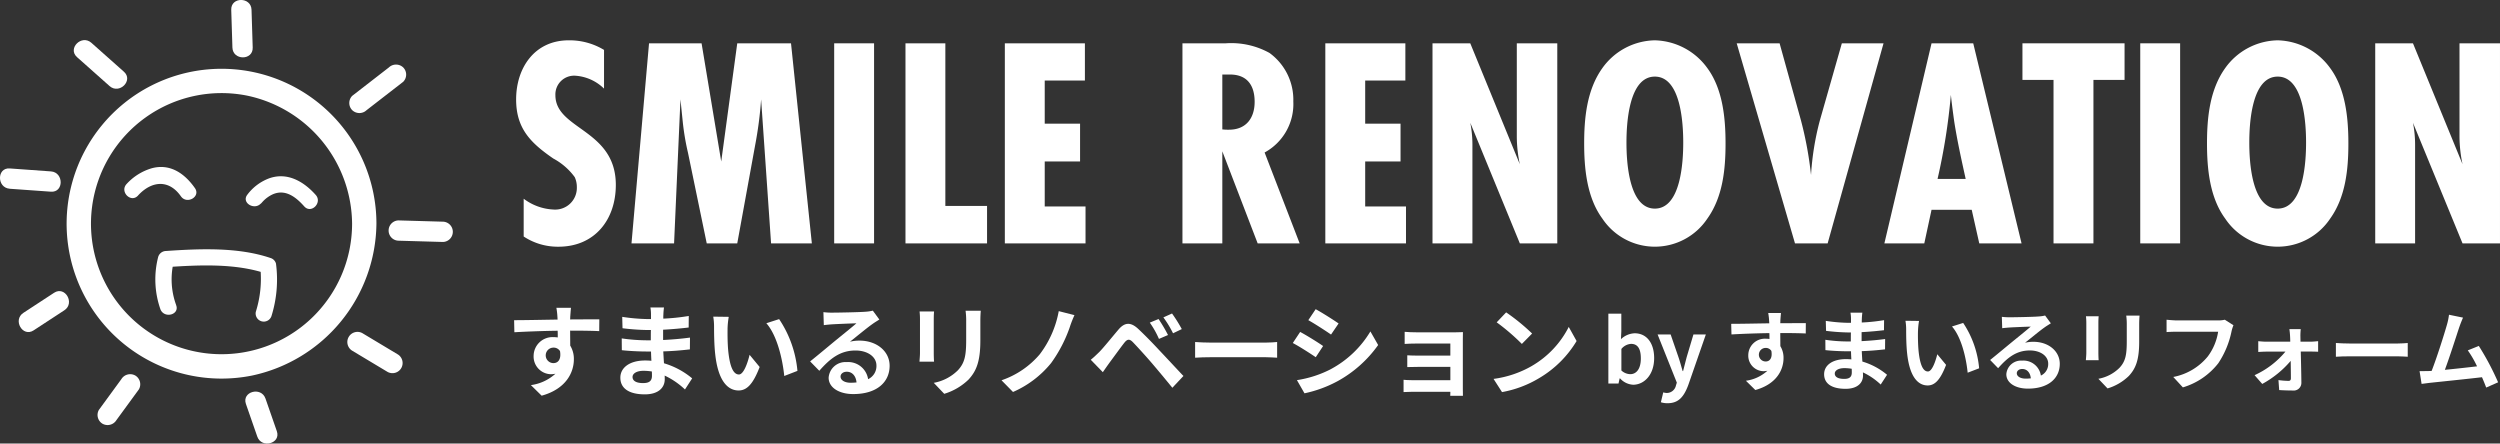 <svg xmlns="http://www.w3.org/2000/svg" width="281.818" height="50" viewBox="0 0 281.818 50">
  <rect x="0" y="0" width="281.818" height="50" fill="#333333" stroke="none"/>
  <g id="ロゴ_横" data-name="ロゴ＿横" transform="translate(0 0)">
    <g id="グループ_9450" data-name="グループ 9450" transform="translate(-202 189)">
      <g id="グループ_3670" data-name="グループ 3670" transform="translate(259.955 -184.455)">
        <path id="パス_39" data-name="パス 39" d="M54.142,5.444A5.1,5.1,0,0,0,50.908,3.99a2.111,2.111,0,0,0-2.247,2.2c0,3.89,6.811,3.822,6.811,10.111,0,3.888-2.351,6.965-6.471,6.965a6.978,6.978,0,0,1-3.916-1.15v-4.26a6,6,0,0,0,3.337,1.217,2.443,2.443,0,0,0,2.656-2.5,2.68,2.68,0,0,0-.238-1.15,7.241,7.241,0,0,0-2.418-2.1c-2.554-1.758-4.188-3.38-4.188-6.661C44.234,3.111,46.31,0,50.159,0a7.509,7.509,0,0,1,3.984,1.082Z" transform="translate(-44.007 0)" fill="#fff"/>
        <path id="パス_40" data-name="パス 40" d="M69.134,22.795,68.011,6.564a44.481,44.481,0,0,1-.681,5.208L65.321,22.795H61.882L59.769,12.582A28.077,28.077,0,0,1,59.19,9.2l-.271-2.639L58.2,22.795H53.4L55.377.241H61.3l2.215,13.322L65.321.241h6.061l2.349,22.554Z" transform="translate(-40.168 0.099)" fill="#fff"/>
        <rect id="長方形_4" data-name="長方形 4" width="4.496" height="22.554" transform="translate(36.08 0.338)" fill="#fff"/>
        <path id="パス_41" data-name="パス 41" d="M75.17,22.794V.241h4.495V18.568h4.7v4.226Z" transform="translate(-31.053 0.098)" fill="#fff"/>
        <path id="パス_42" data-name="パス 42" d="M83.065,22.794V.241H92.09V4.433H87.561V9.3h3.984v4.26H87.561v5.073h4.6v4.159Z" transform="translate(-27.747 0.098)" fill="#fff"/>
        <path id="パス_43" data-name="パス 43" d="M105.657,22.794l-3.985-10.38v10.38H97.177V.24h4.869a8.91,8.91,0,0,1,4.937,1.082A6.516,6.516,0,0,1,109.675,6.8a6.215,6.215,0,0,1-3.236,5.748l3.951,10.245Zm-3.985-12.85a5.556,5.556,0,0,0,.749.034c1.941,0,2.894-1.319,2.894-3.144s-.817-3.077-2.791-3.077h-.853Z" transform="translate(-21.838 0.098)" fill="#fff"/>
        <path id="パス_44" data-name="パス 44" d="M108.529,22.794V.241h9.023V4.433h-4.529V9.3h3.985v4.26h-3.985v5.073h4.6v4.159Z" transform="translate(-17.084 0.098)" fill="#fff"/>
        <path id="パス_45" data-name="パス 45" d="M126.89,22.795,121.306,9.2a13.108,13.108,0,0,1,.238,2.57V22.795h-4.5V.241h4.258l5.584,13.626a15.416,15.416,0,0,1-.339-3.043V.241h4.563V22.795Z" transform="translate(-13.517 0.099)" fill="#fff"/>
        <path id="パス_46" data-name="パス 46" d="M142.99,20.085a7.113,7.113,0,0,1-11.851,0c-1.735-2.367-2.043-5.613-2.043-8.454,0-2.906.308-6.052,2.043-8.487A7.423,7.423,0,0,1,137.064,0a7.52,7.52,0,0,1,5.926,3.144c1.737,2.367,2.043,5.647,2.043,8.487,0,2.909-.306,6.02-2.043,8.454M137.064,4.091c-2.962,0-3.2,5.376-3.2,7.44s.238,7.439,3.2,7.439,3.2-5.376,3.2-7.439-.238-7.44-3.2-7.44" transform="translate(-8.472 0)" fill="#fff"/>
        <path id="パス_47" data-name="パス 47" d="M151.466,22.795h-3.679L141.216.241h4.836l2.418,8.725a41.377,41.377,0,0,1,1.124,6.118,30.99,30.99,0,0,1,.987-6.118L153.067.241h4.7Z" transform="translate(-3.397 0.099)" fill="#fff"/>
        <path id="パス_48" data-name="パス 48" d="M163.645,22.794l-.851-3.787h-4.529l-.817,3.787h-4.5L158.265.24h4.7l5.448,22.554Zm-1.532-7.269c-.477-2.164-.953-4.3-1.294-6.492-.136-.982-.272-1.995-.375-2.977a69.312,69.312,0,0,1-1.5,9.469Z" transform="translate(1.517 0.098)" fill="#fff"/>
        <path id="パス_49" data-name="パス 49" d="M171.923,4.365V22.794h-4.5V4.365H163.92V.24h11.51V4.365Z" transform="translate(6.11 0.098)" fill="#fff"/>
        <rect id="長方形_5" data-name="長方形 5" width="4.496" height="22.554" transform="translate(183.309 0.338)" fill="#fff"/>
        <path id="パス_50" data-name="パス 50" d="M192.478,20.085a7.113,7.113,0,0,1-11.851,0c-1.737-2.367-2.043-5.613-2.043-8.454,0-2.906.306-6.052,2.043-8.487A7.423,7.423,0,0,1,186.552,0a7.52,7.52,0,0,1,5.926,3.144c1.737,2.367,2.043,5.647,2.043,8.487,0,2.909-.306,6.02-2.043,8.454M186.552,4.091c-2.962,0-3.2,5.376-3.2,7.44s.238,7.439,3.2,7.439,3.2-5.376,3.2-7.439-.238-7.44-3.2-7.44" transform="translate(12.25 0)" fill="#fff"/>
        <path id="パス_51" data-name="パス 51" d="M201.793,22.795,196.207,9.2a13,13,0,0,1,.238,2.57V22.795h-4.495V.241h4.256l5.586,13.626a15.313,15.313,0,0,1-.341-3.043V.241h4.564V22.795Z" transform="translate(17.847 0.099)" fill="#fff"/>
        <path id="パス_52" data-name="パス 52" d="M50.4,22.367c0,.089,0,.214-.011.349,1.146,0,2.7-.024,3.29-.011l-.011,1.329c-.681-.034-1.737-.056-3.279-.056,0,.575.011,1.195.011,1.691a2.857,2.857,0,0,1,.409,1.543c0,1.464-.863,3.335-3.631,4.1l-1.213-1.193a5.115,5.115,0,0,0,2.767-1.283,2.515,2.515,0,0,1-.509.056,1.994,1.994,0,0,1-1.951-2.074,2.133,2.133,0,0,1,2.267-2.106,2.983,2.983,0,0,1,.455.034c0-.248,0-.507-.013-.755-1.712.023-3.482.092-4.878.169L44.074,22.8c1.294,0,3.358-.046,4.9-.068-.011-.147-.011-.259-.021-.349a8.029,8.029,0,0,0-.115-.981h1.646c-.023.18-.068.789-.079.969M48.51,27.639c.475,0,.9-.361.738-1.352a.839.839,0,0,0-.738-.393.873.873,0,1,0,0,1.746" transform="translate(-44.074 8.748)" fill="#fff"/>
        <path id="パス_53" data-name="パス 53" d="M57.369,22.175c-.013.113-.013.28-.013.461a23.634,23.634,0,0,0,2.872-.3l-.011,1.3c-.749.089-1.782.192-2.881.248v1.159c1.145-.056,2.11-.147,3.029-.27l-.011,1.33c-1.021.113-1.907.192-3,.225.024.428.047.889.081,1.34a8.888,8.888,0,0,1,3.175,1.7L59.8,30.622a8.67,8.67,0,0,0-2.291-1.567c.011.159.011.293.011.417,0,.958-.738,1.7-2.235,1.7-1.816,0-2.769-.686-2.769-1.881,0-1.137,1.057-1.937,2.8-1.937.238,0,.475.011.7.034-.023-.348-.033-.709-.045-1.047h-.589c-.658,0-1.952-.056-2.7-.147l-.011-1.33a20.154,20.154,0,0,0,2.732.214h.545c0-.372,0-.778.011-1.159h-.42a25.913,25.913,0,0,1-2.779-.2l-.033-1.283a21.3,21.3,0,0,0,2.8.248h.443v-.53a4.524,4.524,0,0,0-.068-.778h1.532a7.587,7.587,0,0,0-.068.8M55.078,29.9c.6,0,1-.169,1-.821,0-.125,0-.282-.011-.486a6.526,6.526,0,0,0-.929-.077c-.806,0-1.248.314-1.248.7,0,.427.409.686,1.192.686" transform="translate(-40.54 8.738)" fill="#fff"/>
        <path id="パス_54" data-name="パス 54" d="M61.51,23.506c-.011.733,0,1.578.068,2.389.157,1.622.5,2.736,1.213,2.736.533,0,.987-1.317,1.2-2.219l1.135,1.374c-.749,1.961-1.464,2.647-2.372,2.647-1.247,0-2.325-1.114-2.642-4.133-.113-1.037-.125-2.354-.125-3.04a6.787,6.787,0,0,0-.092-1.15l1.748.023a9.058,9.058,0,0,0-.136,1.374m7.873,4.72L67.9,28.8c-.182-1.813-.783-4.55-2.019-5.947l1.441-.464a12.46,12.46,0,0,1,2.064,5.835" transform="translate(-37.448 9.039)" fill="#fff"/>
        <path id="パス_55" data-name="パス 55" d="M70.125,21.856c.6,0,3.028-.046,3.673-.1a4.759,4.759,0,0,0,.864-.124l.736,1c-.261.169-.533.327-.793.518-.614.428-1.8,1.419-2.52,1.984a4.394,4.394,0,0,1,1.078-.124c1.928,0,3.392,1.192,3.392,2.837,0,1.779-1.362,3.188-4.107,3.188-1.576,0-2.768-.721-2.768-1.847a1.9,1.9,0,0,1,2.032-1.757,2.267,2.267,0,0,1,2.416,1.926,1.633,1.633,0,0,0,.941-1.533c0-1.013-1.021-1.7-2.359-1.7-1.735,0-2.87.912-4.083,2.287l-1.033-1.058c.806-.642,2.178-1.792,2.847-2.343.634-.518,1.815-1.465,2.371-1.95-.579.011-2.144.079-2.745.113-.305.023-.668.056-.931.092L69.091,21.8a7.714,7.714,0,0,0,1.034.058m2.04,7.9a6.332,6.332,0,0,0,.658-.034c-.068-.733-.488-1.206-1.1-1.206-.43,0-.7.259-.7.541,0,.417.467.7,1.146.7" transform="translate(-34.225 8.842)" fill="#fff"/>
        <path id="パス_56" data-name="パス 56" d="M77.892,22.595V26.4c0,.28.011.721.034.979H76.282c.011-.213.057-.654.057-.99v-3.8a8.3,8.3,0,0,0-.045-.866h1.633c-.023.258-.034.506-.034.866m5.252.169v2.23c0,2.423-.477,3.47-1.317,4.394a6.7,6.7,0,0,1-2.755,1.622l-1.18-1.238a5.152,5.152,0,0,0,2.723-1.42c.783-.845.931-1.689.931-3.446V22.764a7.9,7.9,0,0,0-.069-1.127H83.19c-.023.317-.045.678-.045,1.127" transform="translate(-30.587 8.845)" fill="#fff"/>
        <path id="パス_57" data-name="パス 57" d="M90.527,23.382a15.6,15.6,0,0,1-2.132,4.135,11.364,11.364,0,0,1-4.3,3.266L82.8,29.464a9.786,9.786,0,0,0,4.31-2.929,11.375,11.375,0,0,0,2.142-4.866l1.772.451a13.306,13.306,0,0,0-.5,1.262" transform="translate(-27.857 8.859)" fill="#fff"/>
        <path id="パス_58" data-name="パス 58" d="M90.833,26.221c.509-.518,1.395-1.623,2.178-2.546.67-.789,1.338-.911,2.223-.09.759.709,1.634,1.61,2.314,2.343.759.8,1.918,2.051,2.791,2.974L99.09,30.23c-.759-.934-1.724-2.095-2.393-2.873s-1.667-1.869-2.076-2.287c-.363-.361-.6-.337-.931.068-.443.564-1.247,1.679-1.7,2.287-.26.361-.535.755-.736,1.048l-1.362-1.4c.341-.27.59-.518.942-.857M98.6,24.284l-1.02.438a10.234,10.234,0,0,0-1.033-1.836l.987-.406a16.9,16.9,0,0,1,1.065,1.8m1.555-.665-.986.473a11.778,11.778,0,0,0-1.09-1.792l.976-.438a16.585,16.585,0,0,1,1.1,1.757" transform="translate(-24.889 8.937)" fill="#fff"/>
        <path id="パス_59" data-name="パス 59" d="M100.012,24.208H106.1c.533,0,1.031-.044,1.327-.068v1.769c-.272-.013-.85-.056-1.327-.056h-6.092c-.647,0-1.406.023-1.826.056V24.14c.409.035,1.236.068,1.826.068" transform="translate(-21.415 9.869)" fill="#fff"/>
        <path id="パス_60" data-name="パス 60" d="M109.362,25.667l-.829,1.261c-.648-.44-1.827-1.2-2.588-1.6l.829-1.25c.759.406,2.008,1.183,2.588,1.589m.918,2.58a11.531,11.531,0,0,0,4.412-4.225l.874,1.533a13.687,13.687,0,0,1-4.516,4.043,13.834,13.834,0,0,1-3.788,1.4l-.851-1.486a12.384,12.384,0,0,0,3.869-1.261m.827-5.127-.851,1.251c-.634-.44-1.815-1.206-2.562-1.623l.829-1.238c.748.406,2,1.206,2.585,1.61" transform="translate(-18.166 8.794)" fill="#fff"/>
        <path id="パス_61" data-name="パス 61" d="M116.277,23.381h4.287c.272,0,.692-.011.874-.023-.011.147-.011.518-.011.755v5.654c0,.18.011.565.011.766H120.01c.011-.1.011-.282.011-.449h-4.3c-.318,0-.782.021-.975.032V28.732c.193.021.577.045.986.045h4.289v-1.5H116.4c-.431,0-.976.01-1.236.021V25.972c.294.021.8.034,1.236.034h3.619V24.644h-3.744c-.42,0-1.135.021-1.406.045V23.325c.3.034.986.056,1.406.056" transform="translate(-14.481 9.536)" fill="#fff"/>
        <path id="パス_62" data-name="パス 62" d="M126.244,27.791a10.655,10.655,0,0,0,4.129-4.381L131.258,25a12.035,12.035,0,0,1-4.2,4.169,12.337,12.337,0,0,1-4.207,1.588l-.955-1.488a11.735,11.735,0,0,0,4.347-1.475m0-3.639-1.156,1.172a23.906,23.906,0,0,0-2.837-2.434l1.065-1.124a22.774,22.774,0,0,1,2.928,2.387" transform="translate(-11.487 8.898)" fill="#fff"/>
        <path id="パス_63" data-name="パス 63" d="M132.331,29.166h-.041l-.128.582h-1.144V21.874h1.461v1.982l-.04.889a2.38,2.38,0,0,1,1.541-.662c1.37,0,2.2,1.116,2.2,2.8,0,1.9-1.143,3-2.365,3a2.129,2.129,0,0,1-1.481-.718m2.345-2.25c0-1.057-.338-1.638-1.1-1.638a1.535,1.535,0,0,0-1.092.572v2.427a1.516,1.516,0,0,0,1,.416c.677,0,1.193-.573,1.193-1.777" transform="translate(-7.667 8.942)" fill="#fff"/>
        <path id="パス_64" data-name="パス 64" d="M135.3,31.177l.268-1.116a1.5,1.5,0,0,0,.387.07,1.063,1.063,0,0,0,1.043-.84l.1-.325-2.166-5.427h1.47l.884,2.564c.17.494.309,1.027.467,1.561h.051c.129-.513.268-1.047.4-1.561l.765-2.564h1.4l-1.978,5.693c-.487,1.3-1.082,2.053-2.325,2.053a2.376,2.376,0,0,1-.765-.108" transform="translate(-6.029 9.623)" fill="#fff"/>
        <path id="パス_65" data-name="パス 65" d="M146.321,22.667c0,.079,0,.187-.01.306,1,0,2.365-.02,2.881-.01l-.009,1.165c-.6-.031-1.522-.049-2.873-.049,0,.5.01,1.045.01,1.479a2.5,2.5,0,0,1,.358,1.351c0,1.285-.755,2.922-3.179,3.592l-1.063-1.045a4.482,4.482,0,0,0,2.425-1.126,2.141,2.141,0,0,1-.448.049,1.746,1.746,0,0,1-1.708-1.816,1.868,1.868,0,0,1,1.988-1.844,2.609,2.609,0,0,1,.4.03c0-.217,0-.444-.01-.662-1.5.02-3.05.079-4.273.149l-.03-1.195c1.134,0,2.941-.039,4.293-.059-.011-.128-.011-.227-.021-.306a6.939,6.939,0,0,0-.1-.859h1.44c-.02.158-.06.69-.07.85m-1.658,4.618c.417,0,.785-.317.646-1.185a.737.737,0,0,0-.646-.345.765.765,0,1,0,0,1.53" transform="translate(-3.581 8.919)" fill="#fff"/>
        <path id="パス_66" data-name="パス 66" d="M152.415,22.5c-.01.1-.01.247-.01.4a21.02,21.02,0,0,0,2.515-.265l-.011,1.134c-.655.079-1.561.168-2.523.217V25c1-.051,1.847-.128,2.653-.237l-.01,1.164c-.9.1-1.67.168-2.625.2.02.376.041.78.069,1.175a7.774,7.774,0,0,1,2.782,1.491l-.715,1.1a7.6,7.6,0,0,0-2.007-1.371c.011.138.011.256.011.365,0,.838-.647,1.489-1.958,1.489-1.59,0-2.425-.6-2.425-1.647,0-1,.924-1.7,2.453-1.7.21,0,.417.01.617.03-.02-.306-.03-.621-.04-.917h-.518c-.576,0-1.708-.049-2.365-.128l-.009-1.165a17.673,17.673,0,0,0,2.395.187h.477c0-.325,0-.679.01-1.016h-.367a23.013,23.013,0,0,1-2.435-.178l-.03-1.126a18.7,18.7,0,0,0,2.453.218h.389v-.464a3.953,3.953,0,0,0-.06-.682h1.341c-.028.2-.05.445-.06.7m-2.006,6.769c.526,0,.874-.148.874-.72,0-.108,0-.248-.01-.424a5.384,5.384,0,0,0-.816-.069c-.705,0-1.091.276-1.091.611,0,.375.358.6,1.043.6" transform="translate(-0.488 8.91)" fill="#fff"/>
        <path id="パス_67" data-name="パス 67" d="M156.035,23.664c-.01.642,0,1.382.06,2.093.138,1.42.436,2.4,1.063,2.4.467,0,.864-1.154,1.054-1.944l.993,1.2c-.657,1.716-1.281,2.319-2.077,2.319-1.092,0-2.036-.976-2.315-3.621-.1-.909-.109-2.062-.109-2.665a5.954,5.954,0,0,0-.079-1.006l1.531.02a7.923,7.923,0,0,0-.119,1.2m6.9,4.135-1.3.5c-.159-1.589-.685-3.987-1.769-5.21l1.263-.4A10.924,10.924,0,0,1,162.93,27.8" transform="translate(2.217 9.174)" fill="#fff"/>
        <path id="パス_68" data-name="パス 68" d="M163.573,22.219c.526,0,2.653-.039,3.219-.09a4.092,4.092,0,0,0,.755-.108l.647.879c-.228.148-.467.286-.7.454-.538.375-1.58,1.243-2.208,1.737a3.925,3.925,0,0,1,.945-.108c1.69,0,2.971,1.045,2.971,2.485,0,1.56-1.192,2.794-3.6,2.794-1.382,0-2.425-.631-2.425-1.619a1.661,1.661,0,0,1,1.779-1.538,1.984,1.984,0,0,1,2.115,1.686,1.429,1.429,0,0,0,.826-1.341c0-.888-.9-1.491-2.067-1.491-1.519,0-2.515.8-3.578,2l-.9-.927c.707-.564,1.907-1.569,2.5-2.053.555-.455,1.589-1.282,2.074-1.707-.505.01-1.877.069-2.4.1-.268.02-.586.049-.814.079l-.04-1.282a6.941,6.941,0,0,0,.9.049m1.789,6.916a5.24,5.24,0,0,0,.576-.03c-.06-.641-.428-1.057-.963-1.057-.379,0-.617.228-.617.475,0,.365.407.611,1,.611" transform="translate(5.036 9.002)" fill="#fff"/>
        <path id="パス_69" data-name="パス 69" d="M170.37,22.866V26.2c0,.248.011.631.03.858h-1.44c.01-.187.05-.572.05-.868V22.866a6.99,6.99,0,0,0-.04-.761h1.43c-.018.228-.03.445-.03.761m4.6.148v1.954c0,2.122-.417,3.039-1.152,3.847a5.861,5.861,0,0,1-2.416,1.421l-1.033-1.086a4.5,4.5,0,0,0,2.385-1.243c.687-.741.816-1.481.816-3.02V23.014a7.108,7.108,0,0,0-.06-.986h1.5c-.02.275-.04.592-.04.986" transform="translate(8.22 9.005)" fill="#fff"/>
        <path id="パス_70" data-name="パス 70" d="M182.694,23.67a10.091,10.091,0,0,1-1.491,3.591,7.931,7.931,0,0,1-3.994,2.723l-1.082-1.175a6.613,6.613,0,0,0,3.894-2.317,6.231,6.231,0,0,0,1.163-2.784h-4.631c-.448,0-.924.021-1.182.041V22.357c.3.03.864.079,1.192.079h4.591a3.352,3.352,0,0,0,.785-.079l.973.623a4.235,4.235,0,0,0-.218.69" transform="translate(10.905 9.14)" fill="#fff"/>
        <path id="パス_71" data-name="パス 71" d="M187.531,23.925c0,.178.01.385.01.6h1.173c.258,0,.636-.041.814-.059v1.193c-.238-.01-.548-.02-.765-.02h-1.193c.03,1.175.06,2.516.07,3.523a.863.863,0,0,1-.965.868c-.475,0-1.091-.021-1.538-.049l-.081-1.126a9.154,9.154,0,0,0,1.143.089c.187,0,.258-.108.258-.3,0-.485-.011-1.2-.021-1.955a11.28,11.28,0,0,1-3.208,2.6l-.865-.988a9.773,9.773,0,0,0,3.479-2.654h-2.127c-.289,0-.647.02-.935.039V24.468c.238.028.646.059.905.059h2.7c0-.218-.008-.414-.018-.6-.01-.237-.041-.552-.079-.819h1.281a7.2,7.2,0,0,0-.04.819" transform="translate(13.833 9.446)" fill="#fff"/>
        <path id="パス_72" data-name="パス 72" d="M190.425,24.278h5.337c.467,0,.9-.038,1.162-.059v1.55c-.238-.01-.745-.049-1.162-.049h-5.337c-.566,0-1.231.02-1.6.049v-1.55c.358.03,1.083.059,1.6.059" transform="translate(16.539 9.901)" fill="#fff"/>
        <path id="パス_73" data-name="パス 73" d="M199.945,23.371c-.318.968-1.122,3.474-1.62,4.8,1.213-.118,2.625-.276,3.628-.394a11.826,11.826,0,0,0-1.043-1.8l1.241-.5a30.127,30.127,0,0,1,2.176,4.1l-1.341.593c-.129-.335-.289-.74-.477-1.165-1.61.189-4.621.5-5.874.631-.248.031-.617.08-.934.12l-.228-1.441c.339,0,.765,0,1.092-.01.079,0,.179-.01.268-.01.576-1.46,1.43-4.163,1.72-5.189a7.173,7.173,0,0,0,.238-1.145l1.581.325c-.129.3-.279.661-.428,1.095" transform="translate(19.323 8.974)" fill="#fff"/>
      </g>
      <g id="グループ_9459" data-name="グループ 9459" transform="translate(-7.049 87)">
        <path id="パス_22138" data-name="パス 22138" d="M119.562,41.908a14.717,14.717,0,1,1-11.84-14.438,14.881,14.881,0,0,1,11.84,14.438,1.373,1.373,0,0,0,2.744,0,17.462,17.462,0,1,0-14.064,17.127,17.694,17.694,0,0,0,14.064-17.127,1.373,1.373,0,0,0-2.744,0" transform="translate(129.177 -292.691)" fill="#fff"/>
        <line id="線_117" data-name="線 117" x2="0.133" y2="4.263" transform="translate(236.26 -274.897)" fill="#0a0a14"/>
        <path id="パス_22139" data-name="パス 22139" d="M145.723,1.1q.067,2.132.133,4.263c.046,1.468,2.333,1.475,2.287,0q-.066-2.131-.133-4.263c-.046-1.468-2.333-1.474-2.287,0" transform="translate(89.393 -276)" fill="#fff"/>
        <line id="線_118" data-name="線 118" x2="3.67" y2="3.262" transform="translate(218.541 -270.368)" fill="#0a0a14"/>
        <path id="パス_22140" data-name="パス 22140" d="M90.205,16.154l3.67,3.262c1.1.975,2.72-.637,1.617-1.617l-3.67-3.262c-1.1-.975-2.72.637-1.617,1.617" transform="translate(127.527 -285.713)" fill="#fff"/>
        <line id="線_119" data-name="線 119" x2="4.644" y2="0.334" transform="translate(210.148 -255.865)" fill="#0a0a14"/>
        <path id="パス_22141" data-name="パス 22141" d="M64.757,62.069,69.4,62.4c1.468.105,1.462-2.182,0-2.287l-4.644-.334c-1.468-.106-1.462,2.182,0,2.287" transform="translate(145.39 -316.791)" fill="#fff"/>
        <line id="線_120" data-name="線 120" y1="2.265" x2="3.464" transform="translate(212.261 -242.01)" fill="#0a0a14"/>
        <path id="パス_22142" data-name="パス 22142" d="M71.979,107.732l3.464-2.265c1.227-.8.082-2.783-1.154-1.975l-3.464,2.265c-1.227.8-.082,2.783,1.154,1.975" transform="translate(140.859 -346.489)" fill="#fff"/>
        <line id="線_121" data-name="線 121" y1="3.464" x2="2.531" transform="translate(221.187 -232.684)" fill="#0a0a14"/>
        <path id="パス_22143" data-name="パス 22143" d="M100.381,137.954l2.531-3.464a1.152,1.152,0,0,0-.41-1.564,1.169,1.169,0,0,0-1.564.41L98.406,136.8a1.152,1.152,0,0,0,.41,1.565,1.17,1.17,0,0,0,1.564-.41" transform="translate(121.793 -366.597)" fill="#fff"/>
        <line id="線_122" data-name="線 122" x1="1.28" y1="3.681" transform="translate(237.874 -230.77)" fill="#0a0a14"/>
        <path id="パス_22144" data-name="パス 22144" d="M154.27,143.433l-1.28-3.681c-.481-1.381-2.691-.787-2.205.608l1.28,3.681c.48,1.381,2.69.787,2.205-.608" transform="translate(85.986 -370.826)" fill="#fff"/>
        <line id="線_123" data-name="線 123" x1="3.997" y1="2.398" transform="translate(249.316 -237.462)" fill="#0a0a14"/>
        <path id="パス_22145" data-name="パス 22145" d="M192.586,120.251l-4-2.4a1.144,1.144,0,0,0-1.154,1.974l4,2.4a1.144,1.144,0,0,0,1.154-1.975" transform="translate(61.303 -356.302)" fill="#fff"/>
        <line id="線_124" data-name="線 124" x1="5.018" y1="0.143" transform="translate(253.966 -250.011)" fill="#0a0a14"/>
        <path id="パス_22146" data-name="パス 22146" d="M207.716,78.362l-5.018-.143a1.144,1.144,0,0,0,0,2.287l5.018.143a1.144,1.144,0,0,0,0-2.287" transform="translate(51.268 -329.373)" fill="#fff"/>
        <line id="線_125" data-name="線 125" x1="4.13" y2="3.197" transform="translate(249.563 -267.589)" fill="#0a0a14"/>
        <path id="パス_22147" data-name="パス 22147" d="M192.077,23.238l-4.13,3.2a1.151,1.151,0,0,0,0,1.617,1.172,1.172,0,0,0,1.617,0l4.13-3.2a1.15,1.15,0,0,0,0-1.617,1.172,1.172,0,0,0-1.617,0" transform="translate(60.808 -291.635)" fill="#fff"/>
        <path id="パス_22148" data-name="パス 22148" d="M121.156,94.742a8.439,8.439,0,0,1-.256-4.934l-.882.671c3.641-.249,7.784-.462,11.272.717l-.639-.639a12.43,12.43,0,0,1-.512,4.951A.916.916,0,0,0,131.9,96a13.8,13.8,0,0,0,.512-5.924.91.91,0,0,0-.639-.639c-3.645-1.232-7.957-1.043-11.759-.783a.939.939,0,0,0-.882.672,10.165,10.165,0,0,0,.256,5.906c.433,1.079,2.2.608,1.764-.486" transform="translate(107.748 -336.361)" fill="#fff"/>
        <path id="パス_22149" data-name="パス 22149" d="M152.625,65.564c-.251.326.152-.151.246-.241a3.653,3.653,0,0,1,.981-.7c1.452-.677,2.661.27,3.608,1.334.785.881,2.075-.416,1.294-1.293-1.332-1.495-3.155-2.577-5.188-1.892a5.445,5.445,0,0,0-2.52,1.866c-.718.931.87,1.843,1.58.923" transform="translate(85.885 -318.691)" fill="#fff"/>
        <path id="パス_22150" data-name="パス 22150" d="M109.321,62.481c1.5-1.643,3.465-1.873,4.838.086.671.957,2.257.044,1.58-.923-1.148-1.639-2.787-2.8-4.86-2.242a6.21,6.21,0,0,0-2.851,1.786c-.793.868.5,2.165,1.294,1.294" transform="translate(115.284 -316.437)" fill="#fff"/>
      </g>
    </g>
  </g>
</svg>
